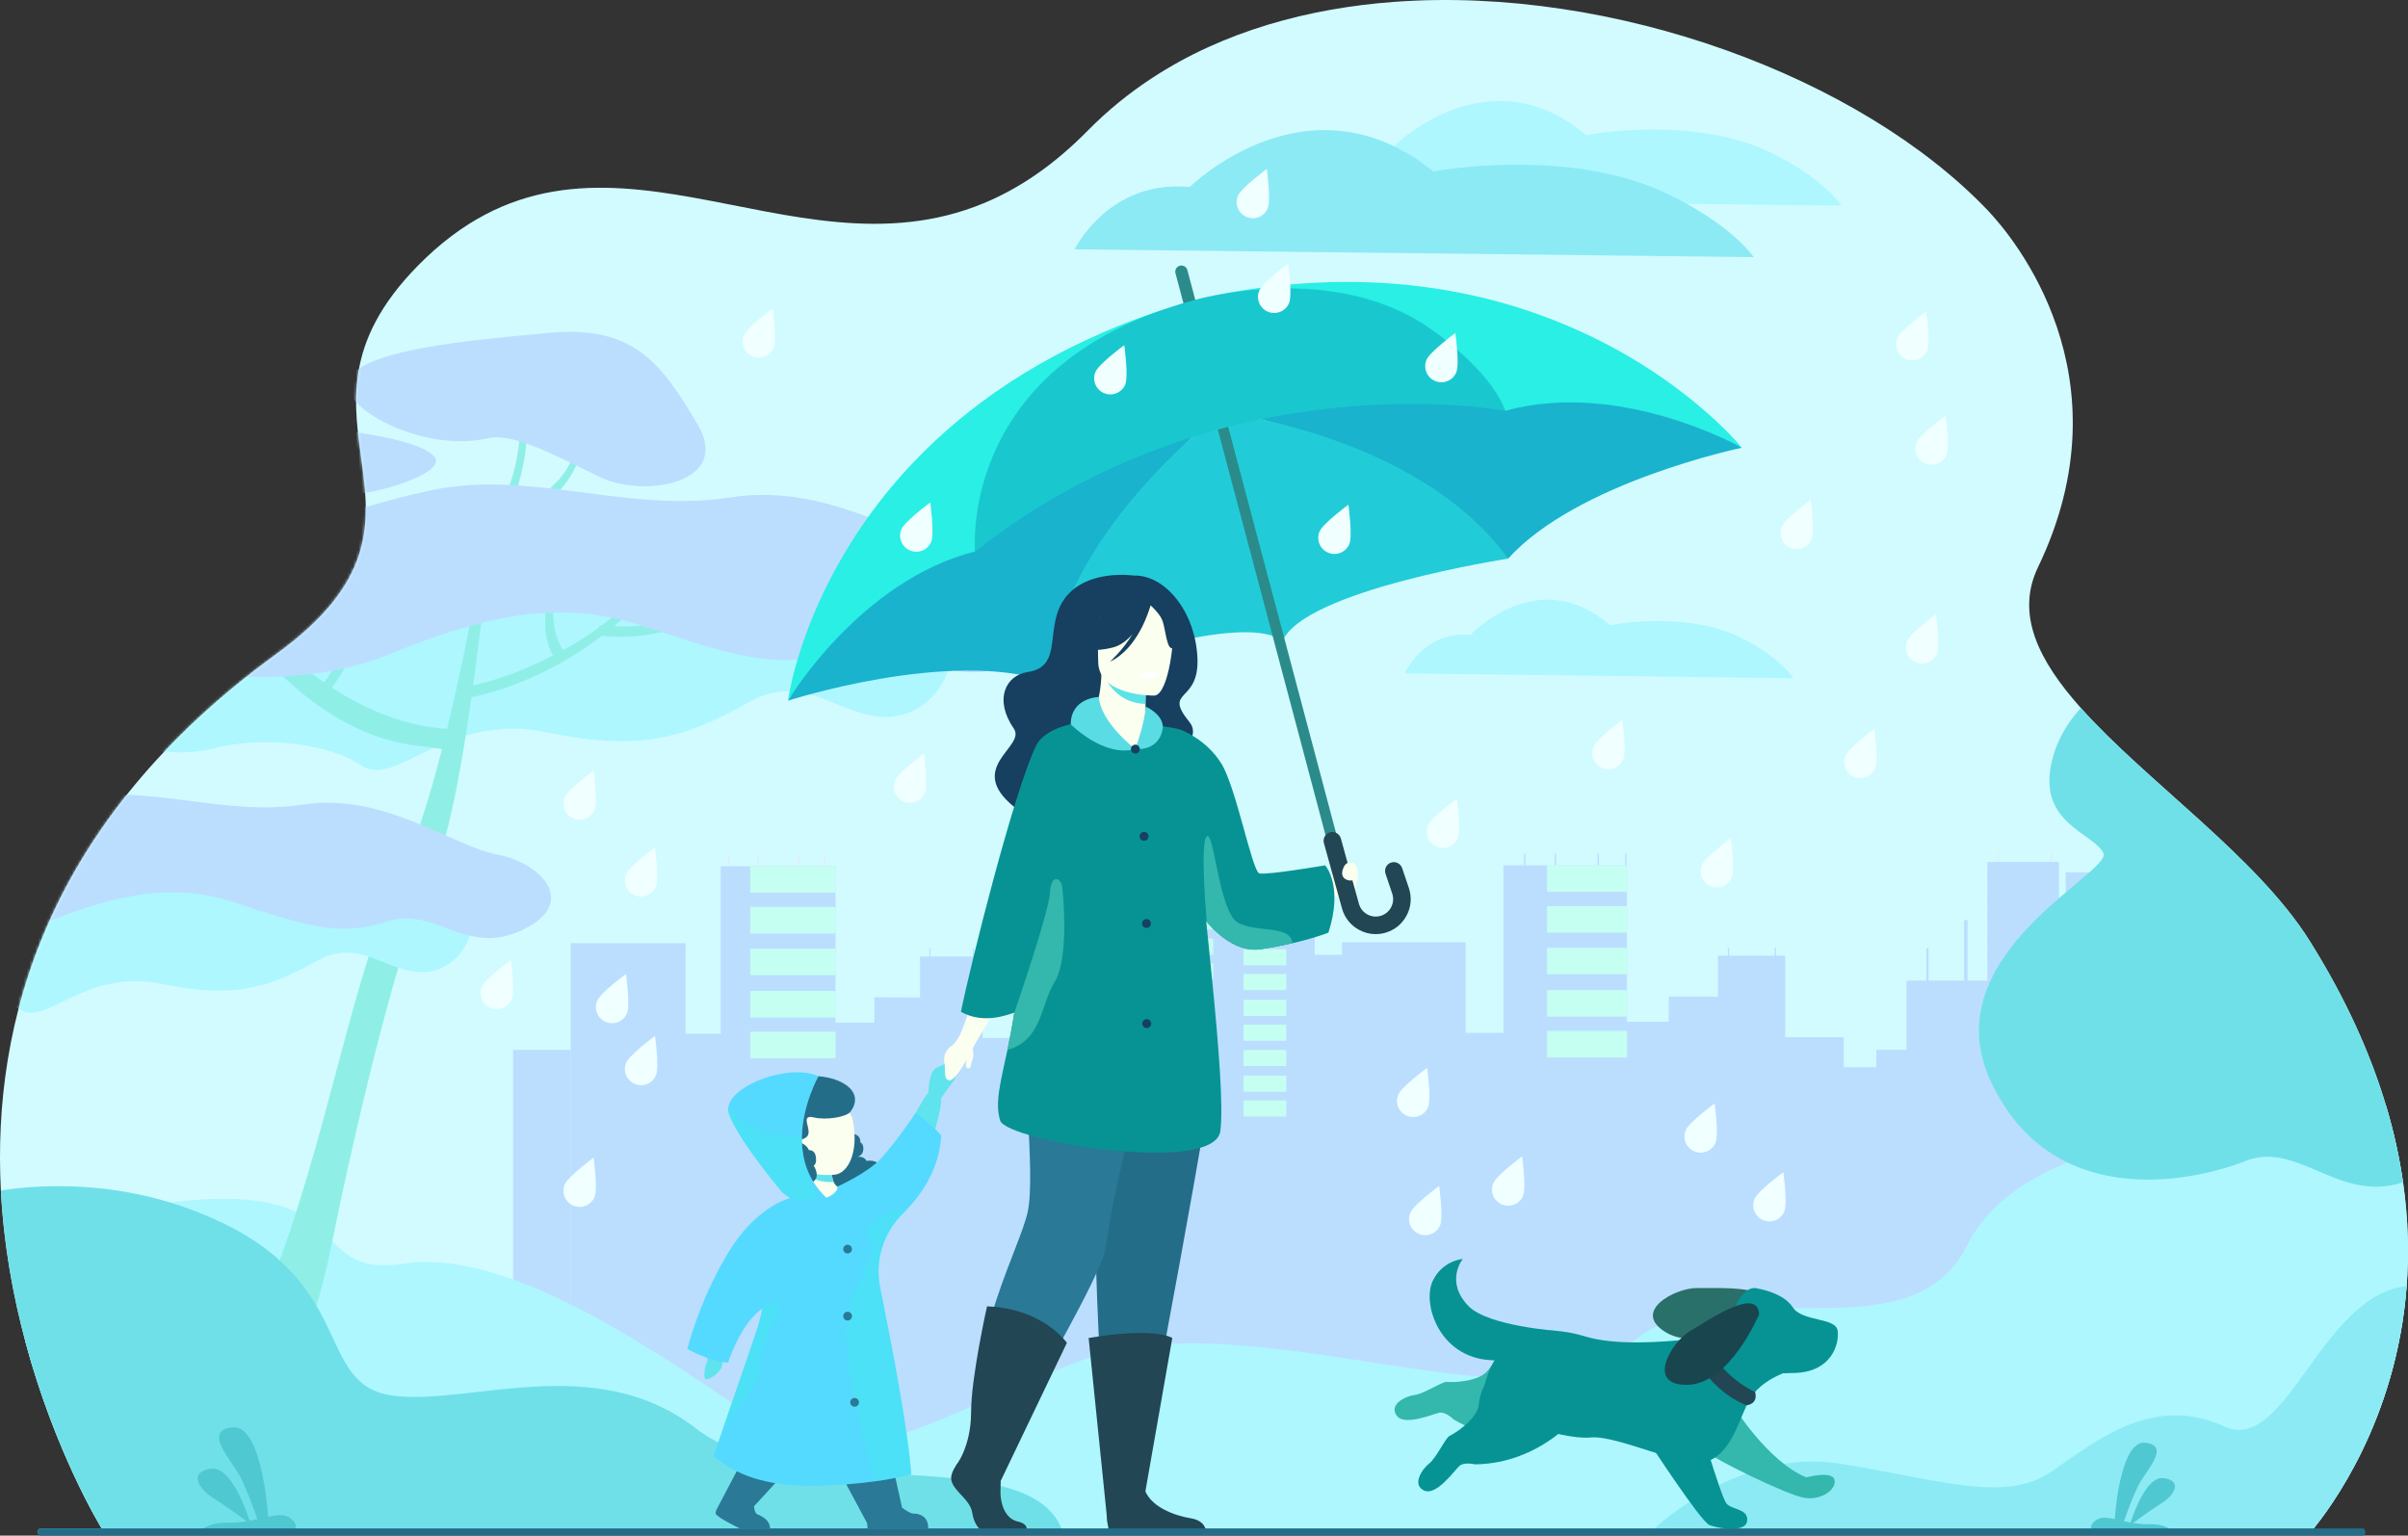 <svg width="856" height="546" viewBox="0 0 856 546" fill="none" xmlns="http://www.w3.org/2000/svg">
<rect x="0" y="0" width="856" height="546" fill="#333333" stroke="none"/>
<path d="M855.524 457.277C851.839 505.742 827.706 536.852 822.497 543.43C821.903 544.183 821.554 544.612 821.51 544.715C804.333 544.715 707.77 544.737 587.882 544.711C515.216 544.696 433.979 544.663 356.658 544.601C187.077 544.469 36.331 544.182 36.14 543.592L36.066 543.43V543.427C36.066 543.427 35.997 543.265 35.997 543.184C35.89 542.938 19.639 516.58 9.015 477.009C4.71 460.979 1.325 442.781 0.312 423.272C-2.779 363.749 16.196 292.03 98.329 232.478C166.997 182.685 94.03 149.814 148.635 94.382C211.393 30.683 279.882 101.151 349.666 72.265C361.992 67.168 374.367 58.961 386.753 46.365C393.724 39.284 401.363 33.09 409.545 27.744C434.892 11.103 465.203 2.913 495.581 0.663C573.551 -5.104 661.3 27.341 706.585 74.771C715.703 84.321 757.159 133.736 724.481 201.658C716.404 218.444 724.734 234.936 739.707 251.729C762.981 277.835 802.308 304.667 821 334.467C834.043 355.259 842.761 374.929 848.234 393.271C851.035 402.66 852.988 411.704 854.232 420.374C856.13 433.568 856.391 445.903 855.524 457.277Z" fill="#D2FBFF"/>
<path d="M462.273 70.853C462.273 70.853 471.891 50.3 494.891 52.584C494.891 52.584 528.283 18.329 563.891 48.017C563.891 48.017 601.742 40.661 629.774 54.386C648.463 63.537 654.636 73.136 654.636 73.136L462.273 70.853Z" fill="#AEF7FF"/>
<path d="M479.544 339.469H467.367V310.802C467.178 310.688 466.991 310.574 466.803 310.46H463.173V310.446H442.053V310.46H442.035V314.758H442.053V317.713H442.035V322.009H442.053V324.975H442.035V329.272H442.053V329.287L439.815 329.272V306.793H416.116V309.641H416.104V313.936H416.116V317.713H416.104V322.009H416.116V324.975H416.104V329.272H416.116V332.017H416.104V336.314H416.116V339.059H416.104V343.356H416.116V345.94H416.104V348.669H416.116V348.966H389.403V373.559H379.423V379.754H368.663V369.085H349.306V340.101H346.278V337.213H345.845V340.101H343.335V340.096H330.78V337.213H330.347V340.096H327.076V354.672L310.817 354.592V363.589H297.031V307.974H256.19V367.553H243.717V335.336H202.875V543.766L481.961 542.644L479.544 339.469Z" fill="#BBDEFF"/>
<path d="M202.911 373.289V392.824V421.886V542.344H182.398V421.886V392.824V373.289H202.911Z" fill="#BBDEFF"/>
<path d="M297.029 307.973H266.695V317.4H297.029V307.973Z" fill="#C5FFF1"/>
<path d="M297.029 322.48H266.695V331.908H297.029V322.48Z" fill="#C5FFF1"/>
<path d="M297.029 337.293H266.695V346.72H297.029V337.293Z" fill="#C5FFF1"/>
<path d="M297.029 352.344H266.695V361.771H297.029V352.344Z" fill="#C5FFF1"/>
<path d="M297.029 366.863H266.695V376.291H297.029V366.863Z" fill="#C5FFF1"/>
<path d="M431.284 306.793H416.117V312.518H431.284V306.793Z" fill="#C5FFF1"/>
<path d="M431.284 315.605H416.117V321.33H431.284V315.605Z" fill="#C5FFF1"/>
<path d="M431.284 324.602H416.117V330.327H431.284V324.602Z" fill="#C5FFF1"/>
<path d="M431.284 333.742H416.117V339.467H431.284V333.742Z" fill="#C5FFF1"/>
<path d="M431.284 342.559H416.117V348.284H431.284V342.559Z" fill="#C5FFF1"/>
<path d="M431.284 352.262H416.117V357.987H431.284V352.262Z" fill="#C5FFF1"/>
<path d="M431.284 361.074H416.117V366.799H431.284V361.074Z" fill="#C5FFF1"/>
<path d="M431.284 370.07H416.117V375.795H431.284V370.07Z" fill="#C5FFF1"/>
<path d="M431.284 379.207H416.117V384.932H431.284V379.207Z" fill="#C5FFF1"/>
<path d="M431.284 388.027H416.117V393.752H431.284V388.027Z" fill="#C5FFF1"/>
<path d="M457.245 310.547H442.078V316.272H457.245V310.547Z" fill="#C5FFF1"/>
<path d="M457.245 319.359H442.078V325.084H457.245V319.359Z" fill="#C5FFF1"/>
<path d="M457.245 328.355H442.078V334.081H457.245V328.355Z" fill="#C5FFF1"/>
<path d="M457.245 337.492H442.078V343.217H457.245V337.492Z" fill="#C5FFF1"/>
<path d="M457.245 346.312H442.078V352.037H457.245V346.312Z" fill="#C5FFF1"/>
<path d="M457.245 355.504H442.078V361.229H457.245V355.504Z" fill="#C5FFF1"/>
<path d="M457.245 364.316H442.078V370.041H457.245V364.316Z" fill="#C5FFF1"/>
<path d="M457.245 373.312H442.078V379.038H457.245V373.312Z" fill="#C5FFF1"/>
<path d="M457.245 382.449H442.078V388.174H457.245V382.449Z" fill="#C5FFF1"/>
<path d="M457.245 391.27H442.078V396.995H457.245V391.27Z" fill="#C5FFF1"/>
<path d="M395.128 337.492H394.375V349.173H395.128V337.492Z" fill="#BBDEFF"/>
<path d="M408.225 327.461H407.055V350.082H408.225V327.461Z" fill="#BBDEFF"/>
<path d="M259.386 303.809H258.898V307.974H259.386V303.809Z" fill="#DFEBFA"/>
<path d="M269.722 303.809H269.234V307.974H269.722V303.809Z" fill="#DFEBFA"/>
<path d="M293.425 303.809H292.938V307.974H293.425V303.809Z" fill="#DFEBFA"/>
<path d="M418.845 303.578H418.469V306.793H418.845V303.578Z" fill="#DFEBFA"/>
<path d="M436.634 303.578H436.258V306.793H436.634V303.578Z" fill="#DFEBFA"/>
<path d="M284.16 303.809H283.672V307.974H284.16V303.809Z" fill="#DFEBFA"/>
<path d="M777.28 339.156L761.583 339.161V310.493C761.38 310.38 761.178 310.265 760.977 310.151H757.072V310.138H734.356V310.151H734.337V314.449H734.356V317.404H734.337V321.7H734.356V324.666H734.337V328.964H734.356V328.979L731.949 328.964V306.484H706.459V309.332H706.446V313.628H706.459V317.405H706.446V321.701H706.459V324.667H706.446V328.964H706.459V331.708H706.446V336.006H706.459V338.75H706.446V343.048H706.459V345.631H706.446V348.36H706.459V348.658H677.727V373.251H666.993V379.445H655.42V368.777H634.6V339.792H631.343V336.904H630.877V339.792H628.177V339.787H614.674V336.904H614.208V339.787H610.69V354.363L593.202 354.283V363.28H578.374V307.665H534.446V367.245H521.03V335.027H477.102V543.458L777.28 542.335L777.28 339.156Z" fill="#BBDEFF"/>
<path d="M482.606 372.98V392.516V421.577V542.036H460.945V421.577V392.516V372.98H482.606Z" fill="#BBDEFF"/>
<path d="M578.381 307.664H549.969V317.091H578.381V307.664Z" fill="#C5FFF1"/>
<path d="M578.381 322.176H549.969V331.603H578.381V322.176Z" fill="#C5FFF1"/>
<path d="M578.381 336.988H549.969V346.415H578.381V336.988Z" fill="#C5FFF1"/>
<path d="M578.381 352.035H549.969V361.462H578.381V352.035Z" fill="#C5FFF1"/>
<path d="M578.381 366.555H549.969V375.982H578.381V366.555Z" fill="#C5FFF1"/>
<path d="M685.591 337.188H684.797V348.868H685.591V337.188Z" fill="#BBDEFF"/>
<path d="M699.423 327.156H698.188V349.777H699.423V327.156Z" fill="#BBDEFF"/>
<path d="M542.249 303.5H541.734V307.665H542.249V303.5Z" fill="#BBDEFF"/>
<path d="M553.163 303.5H552.648V307.665H553.163V303.5Z" fill="#BBDEFF"/>
<path d="M578.195 303.5H577.68V307.665H578.195V303.5Z" fill="#BBDEFF"/>
<path d="M710.632 303.27H710.234V306.484H710.632V303.27Z" fill="#DFEBFA"/>
<path d="M729.421 303.27H729.023V306.484H729.421V303.27Z" fill="#DFEBFA"/>
<path d="M568.406 303.5H567.891V307.665H568.406V303.5Z" fill="#BBDEFF"/>
<path d="M382.016 88.652C382.016 88.652 394.086 63.717 422.949 66.487C422.949 66.487 464.853 24.927 509.539 60.946C509.539 60.946 557.039 52.021 592.217 68.674C615.671 79.776 623.418 91.423 623.418 91.423L382.016 88.652Z" fill="#8CEAF4"/>
<path d="M499.328 239.433C499.328 239.433 506.236 224.01 522.755 225.724C522.755 225.724 546.737 200.017 572.311 222.296C572.311 222.296 599.496 216.776 619.629 227.076C633.052 233.943 637.486 241.147 637.486 241.147L499.328 239.433Z" fill="#AEF7FF"/>
<path d="M855.524 457.28C851.839 505.744 827.706 536.854 822.497 543.433C821.903 544.185 821.554 544.614 821.51 544.717C804.333 544.717 707.77 544.739 587.882 544.713C515.216 544.698 433.979 544.666 356.658 544.603C187.077 544.471 36.331 544.185 36.14 543.594L36.066 543.433V543.429C36.066 543.429 35.997 543.267 35.997 543.187C35.89 542.941 19.639 516.582 9.016 477.012C12.815 453.779 25.168 432.36 56.62 428.026C130.773 417.808 105.935 454.895 143.988 449.252C182.04 443.609 236.495 483.007 269.478 505.021C302.465 527.036 326.799 505.755 384.8 483.558C442.8 461.363 546.32 510.892 577.934 479.338C609.548 447.784 678.473 485.209 699.419 442.571C720.369 399.929 805.486 401.077 805.486 401.077L848.234 393.273C851.035 402.662 852.988 411.707 854.233 420.376C856.13 433.57 856.391 445.906 855.524 457.28Z" fill="#AEF7FF"/>
<mask id="mask0_3221_18543" style="mask-type:luminance" maskUnits="userSpaceOnUse" x="0" y="0" width="856" height="545">
<path d="M821.509 544.715C771.086 544.715 36.564 544.894 36.14 543.592L36.068 543.428C36.068 543.428 35.996 543.267 35.996 543.187C35.715 542.536 -77.177 359.734 98.328 232.477C166.998 182.685 94.031 149.815 148.637 94.384C211.394 30.685 279.881 101.152 349.665 72.267C361.994 67.168 374.367 58.962 386.752 46.368C393.724 39.286 401.365 33.093 409.544 27.745C434.916 11.091 465.191 2.927 495.579 0.663C573.552 -5.105 661.302 27.343 706.585 74.77C715.702 84.32 757.16 133.736 724.48 201.657C703.847 244.54 790.285 285.497 821.001 334.466C899.094 458.969 822.217 543.093 821.509 544.715Z" fill="white"/>
</mask>
<g mask="url(#mask0_3221_18543)">
<path d="M120.545 201.92C124.022 196.494 124.261 189.046 123.216 180.237C122.438 173.68 120.166 169.238 120.091 169.031L118.69 169.537C118.758 169.726 125.397 188.523 117.898 200.225L120.545 201.92Z" fill="#8FEFE7"/>
<path d="M122.802 184.19L123.042 181.058C114.796 180.426 107.137 177.438 102.616 171.109C99.23 166.368 97.763 161.623 97.754 161.578L96.375 161.858C96.418 162.07 97.473 167.113 101.244 172.392C104.741 177.289 111.321 183.31 122.802 184.19Z" fill="#8FEFE7"/>
<path d="M174.181 189.929C180.592 184.722 183.876 175.753 186.144 164.614C187.832 156.322 186.852 150.004 186.844 149.723L184.936 149.775C184.943 150.032 185.468 175.573 171.641 186.804L174.181 189.929Z" fill="#8FEFE7"/>
<path d="M179.959 185.423L178.984 181.516C189.268 178.953 198.307 173.54 202.663 164.575C205.926 157.86 206.763 151.551 206.764 151.492L208.567 151.55C208.558 151.828 208.305 158.425 204.671 165.903C201.301 172.838 194.278 181.854 179.959 185.423Z" fill="#8FEFE7"/>
<path d="M61.543 216.695C61.066 216.609 26.844 228.108 26.844 245.841C26.844 263.575 58.81 270.713 75.555 266.175C92.3 261.636 116.286 263.927 128.536 272.232C140.786 280.536 158.715 252.888 194.6 260.412C230.486 267.936 246.001 260.816 266.851 249.353C287.7 237.89 301.263 258.315 319.694 254.402C338.125 250.49 348.243 222.316 322.335 213.141C296.427 203.967 196.546 193.076 178.121 194.887C159.696 196.698 61.543 216.695 61.543 216.695Z" fill="#AEF7FF"/>
<path d="M57.617 543.15C57.617 543.15 84.199 490.603 99.971 446.65C117.39 398.107 126.035 345.543 140.444 315.544C157.401 280.24 167.008 220.301 175.205 181.551C175.205 181.551 166.094 286 153.949 309.669C142.526 331.931 126.3 400.722 117.671 443.48C109.041 486.238 89.569 519.164 86.318 545.958C86.318 545.958 61.07 556.508 57.617 543.15Z" fill="#8FEFE7"/>
<path d="M164.969 248.429L165.281 244.253C165.45 244.229 175.054 242.795 187.917 237.14C199.767 231.929 217.914 222.686 232.288 204.75L234.298 206.217C219.163 225.102 201.142 235.569 188.689 241.024C175.2 246.934 165.38 248.371 164.969 248.429ZM165.125 246.341L165.279 244.253C165.28 244.253 165.28 244.253 165.281 244.253L165.125 246.341Z" fill="#8FEFE7"/>
<path d="M197.014 233.654C193.169 228.106 193.219 219.552 194.837 209.161C196.043 201.426 198.91 195.824 199.007 195.57L200.631 195.864C200.543 196.096 191.907 219.183 200.2 231.148L197.014 233.654Z" fill="#8FEFE7"/>
<path d="M214.225 226.115C213.501 226.044 212.771 225.961 212.031 225.866L213.256 222.207C229.392 224.293 241.718 220.04 249.217 216.105C257.347 211.84 261.738 207.009 261.781 206.961L263.04 208.011C262.844 208.231 259.001 214.343 250.161 219.024C242.434 223.116 230.369 227.694 214.225 226.115Z" fill="#8FEFE7"/>
<path d="M149.864 265.339C106.657 261.116 79.557 216.032 68.253 199.787C66.239 196.893 64.337 194.159 63.766 193.758C63.767 193.759 63.922 193.865 64.211 193.893L65.334 190.223C66.575 190.344 67.379 191.446 71.437 197.278C82.916 213.776 116.719 257.706 160.903 259.232L158.109 266.389C156.587 266.337 151.354 265.485 149.864 265.339Z" fill="#8FEFE7"/>
<path d="M70.345 239.603C59.466 238.539 51.699 235.004 45.927 232.328C34.709 227.128 31.711 219.492 31.516 219.23L32.92 218.07C32.965 218.13 37.541 224.098 48.214 229.003C58.069 233.532 75.295 238.057 101.393 233.893L103.857 239.301C92.003 241.192 78.815 240.431 70.345 239.603Z" fill="#8FEFE7"/>
<path d="M117.47 245.109L114.727 243.278C132.386 220.475 127.543 194.889 127.471 194.642L129.059 193.895C129.137 194.165 130.967 200.641 130.482 210.186C130.032 219.034 127.41 232.274 117.47 245.109Z" fill="#8FEFE7"/>
<path d="M126.605 217.553C117.444 216.657 113.163 205.763 110.408 200.291C109.734 198.954 108.995 196.259 108.372 196.839C108.374 196.84 107.832 195.87 108.178 195.903L109.177 196.23C109.973 197.31 110.887 197.097 112.428 200.157C115.032 205.329 120.483 213.803 128.563 213.929L127.718 217.615C127.341 217.609 126.969 217.588 126.605 217.553Z" fill="#8FEFE7"/>
<path d="M169.463 219.874C155.936 216.424 150.057 208.738 147.507 202.897C144.72 196.512 145.184 190.946 145.206 190.712L148.888 190.246C148.884 190.296 148.491 195.326 151.021 201.012C154.404 208.619 161.148 213.758 171.063 216.287L169.463 219.874Z" fill="#8FEFE7"/>
<path d="M195.151 213.643L195.008 210.074C204.728 207.638 213.863 202.602 219.457 194.355C223.647 188.178 225.581 182.394 225.594 182.34L227.203 182.378C227.142 182.632 225.679 188.675 221.013 195.554C216.685 201.933 208.685 210.25 195.151 213.643Z" fill="#8FEFE7"/>
<path d="M-20.227 231.44C-20.227 231.44 -7.967 240.976 9.43 238.22C26.828 235.464 39.324 229.567 55.643 235.336C71.962 241.105 108.967 244.562 137.513 232.986C166.058 221.411 195.19 211.93 226.645 222.001C258.101 232.072 274.995 239.046 298.297 231.44C321.599 223.834 334.698 247.807 361.354 235.336C388.01 222.864 370.444 203.964 349.808 200.088C329.172 196.211 297.132 171.01 259.849 176.826C222.565 182.642 188.521 166.717 152.876 174.403C117.232 182.089 98.481 193.791 62.363 190.882C26.245 187.972 -47.474 209.969 -20.227 231.44Z" fill="#BBDEFF"/>
<path d="M119.916 175.925C119.916 175.925 97.896 178.181 85.42 182.694C72.943 187.206 44.333 184.499 55.207 170.509C66.081 156.52 74.191 147.495 98.52 150.202C122.849 152.91 147.197 155.617 154.049 161.935C160.902 168.253 129.46 177.278 119.916 175.925Z" fill="#BBDEFF"/>
<path d="M173.461 155.82C182.665 153.696 198.258 162.445 213.574 169.751C228.889 177.057 260.621 171.952 247.841 150.622C235.062 129.293 225.452 115.48 194.936 118.354C164.42 121.228 133.88 124.102 124.971 133.177C116.061 142.251 148.437 161.594 173.461 155.82Z" fill="#BBDEFF"/>
</g>
<mask id="mask1_3221_18543" style="mask-type:luminance" maskUnits="userSpaceOnUse" x="0" y="0" width="856" height="545">
<path d="M821.509 544.715C771.086 544.715 36.564 544.894 36.14 543.592L36.068 543.428C36.068 543.428 35.996 543.267 35.996 543.187C35.715 542.536 -77.177 359.734 98.328 232.477C166.998 182.685 94.031 149.815 148.637 94.384C211.394 30.685 279.881 101.152 349.665 72.267C361.994 67.168 374.367 58.962 386.752 46.368C393.724 39.286 401.365 33.093 409.544 27.745C434.916 11.091 465.191 2.927 495.579 0.663C573.552 -5.105 661.302 27.343 706.585 74.77C715.702 84.32 757.16 133.736 724.48 201.657C703.847 244.54 790.285 285.497 821.001 334.466C899.094 458.969 822.217 543.093 821.509 544.715Z" fill="white"/>
</mask>
<g mask="url(#mask1_3221_18543)">
<path d="M-44.325 316.488C-44.691 316.423 -70.93 325.2 -70.93 338.738C-70.93 352.276 -46.42 357.726 -33.582 354.261C-20.743 350.796 -2.352 352.545 7.04 358.885C16.433 365.225 30.178 344.118 57.692 349.862C85.207 355.606 97.103 350.17 113.088 341.419C129.073 332.668 139.473 348.261 153.604 345.274C167.736 342.287 175.493 320.779 155.629 313.775C135.765 306.771 59.184 298.457 45.057 299.84C30.931 301.222 -44.325 316.488 -44.325 316.488Z" fill="#AEF7FF"/>
<path d="M-107.02 327.747C-107.02 327.747 -97.621 335.027 -84.282 332.923C-70.943 330.82 -61.362 326.317 -48.849 330.722C-36.337 335.126 -7.965 337.765 13.921 328.928C35.807 320.091 58.143 312.853 82.261 320.542C106.378 328.23 119.331 333.554 137.198 327.747C155.064 321.94 165.107 340.242 185.545 330.722C205.983 321.201 192.514 306.772 176.692 303.813C160.871 300.853 136.304 281.615 107.719 286.055C79.133 290.494 53.03 278.338 25.701 284.205C-1.628 290.073 -16.005 299.006 -43.697 296.785C-71.39 294.564 -127.912 311.356 -107.02 327.747Z" fill="#BBDEFF"/>
</g>
<path d="M356.901 545.379H13.535C13.484 545.258 13.455 545.126 13.455 544.986V544.443C13.455 543.887 13.911 543.431 14.468 543.431H36.067V543.427C36.067 543.427 35.998 543.266 35.998 543.185C35.847 542.84 3.826 490.938 0.312 423.273C15.675 420.899 47.15 419.094 80.114 435.307C126.368 458.055 112.418 492.545 139.583 496.214C166.748 499.883 211.533 480.07 247.508 507.955C282.782 535.296 365.392 512.178 377.458 543.765C377.609 544.147 356.527 544.201 356.659 544.601C356.74 544.855 356.825 545.115 356.901 545.379Z" fill="#70E0E8"/>
<path d="M855.525 457.277C851.84 505.742 827.707 536.852 822.498 543.43C821.904 544.183 821.555 544.612 821.511 544.715C804.335 544.715 707.771 544.737 587.883 544.711L588.169 543.456C588.169 543.456 618.271 514.558 654.246 520.429C690.221 526.3 712.764 534.372 729.026 523.364C745.285 512.357 765.107 495.479 790.804 507.22C812.726 517.237 825.031 460.491 855.525 457.277Z" fill="#8CEAF4"/>
<path d="M854.235 420.375C831.399 427.893 816.8 405.486 798.346 412.751C777.422 420.988 728.966 429.83 707.759 384.628C686.552 339.425 751.19 310.241 747.687 303.27C744.185 296.302 725.115 292.799 729.028 272.362C730.746 263.395 735.221 256.566 739.71 251.73C762.984 277.836 802.31 304.668 821.003 334.468C840.719 365.905 850.557 394.765 854.235 420.375Z" fill="#70E0E8"/>
<path d="M615.996 499.652C615.996 499.652 628.369 519.703 642.111 525.282C642.111 525.282 651.288 522.814 652.119 526.118C652.949 529.422 647.715 533.554 641.408 532.548C635.101 531.542 607.857 518.092 606.956 516.241C606.055 514.391 615.996 499.652 615.996 499.652Z" fill="#34B7AC"/>
<path d="M557.961 508.516C557.961 508.516 536.917 516.638 516.737 504.681C516.737 504.681 513.975 501.935 511.802 502.269C509.629 502.605 499.108 507.328 496.404 503.213C493.7 499.098 499.957 496.306 503.008 495.964C506.058 495.621 512.784 491.147 514.263 491.342C515.743 491.536 525.911 491.567 529.139 486.97C532.366 482.374 542.705 475.389 553.198 483.917C563.69 492.444 557.961 508.516 557.961 508.516Z" fill="#34B7AC"/>
<path d="M627.31 465.514C627.31 465.514 605.603 481.457 592.503 473.896C579.402 466.336 595.696 457.806 603.311 457.967C610.925 458.129 631.906 456.671 627.31 465.514Z" fill="#2A706A"/>
<path d="M634.71 487.95C634.71 487.95 626.066 490.729 622.053 497.414C618.716 502.977 616.33 515.025 608.18 519.088C600.03 523.15 575.515 510.102 565.375 511.099C555.236 512.097 525.186 502.761 527.722 492.526C530.653 480.693 539.445 467.935 563.784 475.247C583.767 481.25 626.338 472.156 626.338 472.156L634.71 487.95Z" fill="#079393"/>
<path d="M624.994 458.179C624.994 458.179 633.92 459.579 637.299 464.816C640.678 470.052 652.673 468.301 653.269 473.214C653.866 478.128 650.901 487.523 638.558 488.135C626.216 488.746 617.491 487.515 614.684 481.211C611.876 474.908 617.657 455.735 624.994 458.179Z" fill="#079393"/>
<path d="M621.083 540.727C620.844 543.127 617.839 543.717 614.635 543.564C611.973 543.437 609.179 542.798 607.733 542.266C604.553 541.087 585.656 511.969 585.656 511.969L601.741 498.234C601.741 498.234 611.712 532.197 613.685 534.543C614.221 535.183 615.046 535.606 615.956 535.971C615.961 535.976 615.965 535.976 615.965 535.976C618.393 536.953 621.398 537.53 621.083 540.727Z" fill="#079393"/>
<path d="M561.569 502.54C561.569 502.54 547.802 520.401 524.343 520.651C524.343 520.651 520.556 519.737 518.872 521.151C517.189 522.564 510.65 532.061 506.202 529.946C501.753 527.832 505.651 522.199 508.08 520.324C510.51 518.448 513.935 511.135 515.3 510.534C516.666 509.932 525.373 504.683 525.744 499.079C526.116 493.475 531.325 482.142 544.722 483.986C558.118 485.83 561.569 502.54 561.569 502.54Z" fill="#079393"/>
<path d="M553.8 473.237C553.8 473.237 528.896 471.515 521.988 464.347C513.507 455.547 519.997 447.621 519.997 447.621C519.997 447.621 512.714 448.148 509.278 455.504C505.224 464.184 512.612 485.89 534.819 483.471L553.8 473.237Z" fill="#079393"/>
<path d="M623.908 494.909C623.908 494.909 611.729 489.997 604.906 474.982C604.906 474.982 599.467 474.871 598.602 476.362C598.602 476.362 606.202 494.015 620.897 499.644C620.897 499.644 625.096 499.301 623.908 494.909Z" fill="#224653"/>
<path d="M625.352 467.242C625.352 467.242 614.999 492.097 599.873 492.383C584.748 492.669 594.297 476.955 600.901 473.164C607.506 469.373 624.721 457.297 625.352 467.242Z" fill="#19454F"/>
<path d="M71.895 543.799H104.654C106.41 542.311 103.439 538.931 100.336 538.704C98.988 538.602 97.283 538.884 95.336 539.295C94.885 533.311 92.311 506.408 82.608 507.489C71.699 508.699 82.608 519.336 85.692 525.634C87.977 530.299 90.387 536.988 91.488 540.145C90.602 540.337 89.685 540.525 88.749 540.697C87.302 536.26 81.922 521.334 75.081 522.203C67.048 523.222 70.277 529.206 75.97 532.759C80.147 535.371 85.277 539.084 87.714 540.878C85.649 541.215 83.494 541.442 81.307 541.391C75.696 541.258 72.957 542.91 71.895 543.799Z" fill="#50C8D1"/>
<path d="M771.771 543.982H743.791C742.291 542.71 744.828 539.824 747.479 539.63C748.631 539.543 750.086 539.784 751.75 540.135C752.135 535.024 754.334 512.045 762.621 512.968C771.938 514.002 762.621 523.088 759.987 528.467C758.036 532.451 755.977 538.165 755.037 540.861C755.793 541.025 756.576 541.186 757.376 541.333C758.611 537.543 763.207 524.794 769.05 525.536C775.911 526.406 773.153 531.518 768.29 534.552C764.723 536.783 760.342 539.955 758.26 541.487C760.024 541.774 761.864 541.968 763.732 541.925C768.524 541.811 770.864 543.223 771.771 543.982Z" fill="#50C8D1"/>
<path d="M471.781 312.381C471.781 312.381 478.228 306.33 480.798 306.795C483.368 307.26 483.184 314.087 480.798 317.094C478.412 320.102 472.722 318.47 472.722 318.47L471.781 312.381Z" fill="#FBFFEF"/>
<path d="M425.143 116.054C426.305 115.746 427.003 114.543 426.695 113.382L422.087 96.026C421.779 94.865 420.576 94.167 419.414 94.475C418.252 94.783 417.554 95.986 417.862 97.147L422.47 114.503C422.779 115.664 423.981 116.362 425.143 116.054Z" fill="#2B8B8B"/>
<path d="M434.578 146.717C434.578 146.717 533.777 105.22 619.19 159.192C619.19 159.192 560.671 171.386 536.094 198.631C536.094 198.631 485.577 152.224 434.578 146.717Z" fill="#19B3CE"/>
<path d="M536.094 198.633C536.094 198.633 463.123 209.837 455.858 228.128L434.578 146.719C434.578 146.719 504.209 154.6 536.094 198.633Z" fill="#21CCD8"/>
<path d="M434.264 146.801C434.264 146.801 327.532 159.925 280.133 249.125C280.133 249.125 337.001 230.713 371.86 242.193C371.86 242.193 392.707 176.857 434.264 146.801Z" fill="#19B3CE"/>
<path d="M371.859 242.193C371.859 242.193 440.787 215.76 456.169 228.044L434.264 146.801C434.264 146.801 377.704 188.152 371.859 242.193Z" fill="#21CCD8"/>
<path d="M480.155 325.714L481.373 325.391C482.049 325.212 482.455 324.512 482.276 323.837L435.531 147.781C435.352 147.105 434.652 146.699 433.976 146.878L432.758 147.201C432.082 147.381 431.675 148.081 431.855 148.756L478.599 324.812C478.779 325.487 479.479 325.893 480.155 325.714Z" fill="#2B8B8B"/>
<path d="M619.189 159.19C618.855 159 575.93 134.767 535.105 146.073L535.098 146.063C534.939 145.814 531.558 140.547 524.715 133.81C515.535 124.769 500.126 113.082 477.926 107.333C464.711 103.911 449.094 102.593 430.953 105.194C460.204 99.275 486.102 99.113 508.606 102.337C508.609 102.336 508.616 102.333 508.622 102.336C527.463 105.033 543.931 110.102 557.993 116.141C557.993 116.141 557.996 116.139 557.997 116.143C598.348 133.47 618.928 158.818 619.189 159.19Z" fill="#29EFE5"/>
<path d="M413.361 110.125C398.954 115.818 387.657 122.992 378.804 130.765C363.647 144.047 355.63 159.063 351.393 171.344C346.592 185.266 346.645 195.668 346.647 196.047L346.647 196.059C305.587 206.473 280.329 248.792 280.133 249.12C280.137 249.098 280.141 249.076 280.142 249.056C280.185 248.709 280.412 247.095 280.969 244.446C280.969 244.434 280.973 244.424 280.974 244.416C282.612 236.661 287.058 220.12 297.884 200.732C304.978 188.028 314.806 174.099 328.384 160.622C347.936 141.199 375.261 122.704 413.361 110.125Z" fill="#29EFE5"/>
<path d="M535.105 146.073C535.105 146.073 434.716 126.716 346.649 196.06C346.649 196.06 345.087 180.14 353.341 161.214C361.94 141.488 381.201 118.491 423.995 106.84C423.995 106.84 474.659 91.8 509.884 117.893C509.884 117.893 511.353 118.917 513.597 120.691C519.68 125.494 531.456 135.79 535.105 146.073Z" fill="#19C8CE"/>
<path d="M489.021 332.128C486.919 332.128 484.841 331.589 482.955 330.531C480.043 328.898 477.95 326.226 477.059 323.009L470.629 299.771C470.17 298.111 471.144 296.393 472.805 295.934C474.467 295.476 476.185 296.448 476.644 298.108L483.074 321.346C483.518 322.949 484.561 324.279 486.01 325.092C487.46 325.906 489.14 326.103 490.738 325.648C492.383 325.179 493.726 324.088 494.521 322.576C495.316 321.063 495.454 319.339 494.907 317.719L492.522 310.653C491.971 309.021 492.849 307.252 494.481 306.701C496.114 306.151 497.884 307.027 498.435 308.659L500.82 315.725C501.918 318.977 501.642 322.44 500.045 325.478C498.448 328.515 495.75 330.706 492.449 331.646C491.318 331.969 490.166 332.128 489.021 332.128Z" fill="#224653"/>
<path d="M301.961 423.523C301.961 423.523 317.657 411.834 319.332 407.964C321.007 404.093 328.212 389.928 330.074 388.485C330.074 388.485 333.976 387.999 334.534 390.616C335.093 393.234 330.819 408.773 327.84 413.464C324.862 418.156 310.59 434.06 305.904 436.369L301.961 423.523Z" fill="#5FE4ED"/>
<path d="M256.224 478.509C256.224 478.509 257.701 484.278 256.224 486.692C254.748 489.107 251.393 490.851 250.722 490.314C250.051 489.778 250.453 486.119 251.259 484.46C252.064 482.802 250.185 480.79 251.796 478.509C253.406 476.229 256.224 478.509 256.224 478.509Z" fill="#5FE4ED"/>
<path d="M302.612 403.023C302.612 403.023 306.047 403.08 305.822 406.175C305.822 406.175 307.061 406.569 306.892 408.765C306.723 410.96 304.759 411.298 304.759 411.298C304.759 411.298 307.229 410.96 308.018 412.762C308.018 412.762 311.96 412.03 312.749 414.731C313.537 417.433 307.68 422.969 307.68 422.969L298.012 424.845L293.282 421.468L292.906 411.335L302.612 403.023Z" fill="#246D88"/>
<path d="M299.753 434.849L280.938 423.843C281.042 423.803 281.422 423.252 282.829 419.308C283.428 417.626 283.746 416.166 283.902 415.01C283.918 414.894 283.934 414.783 283.944 414.671C284.137 412.989 283.996 412.02 283.996 412.02L288.118 413.464L295.741 416.141C295.652 418.015 295.923 419.333 296.335 420.237C297.33 422.434 299.185 422.449 299.237 422.449L299.753 434.849Z" fill="#FBFFEF"/>
<path d="M296.331 420.234C288.963 420.84 284.816 416.183 283.899 415.006C283.763 414.835 283.695 414.739 283.695 414.739C283.695 414.739 283.784 414.713 283.94 414.668C284.54 414.496 286.165 414.022 288.114 413.461L295.737 416.138C295.649 418.012 295.92 419.33 296.331 420.234Z" fill="#5FE4ED"/>
<path d="M296.703 417.669C296.703 417.669 280.334 419.412 279.999 408.684C279.664 397.955 277.244 393.046 288.569 392.09C299.895 391.134 302.57 395.088 303.237 398.718C305.322 410.058 301.314 417.188 296.703 417.669Z" fill="#FBFFEF"/>
<path d="M289.449 397.333C283.657 395.912 289.455 402.255 286.598 404.356C283.612 406.552 279.957 404.427 280.4 406.343C280.844 408.259 281.485 408.945 281.82 410.142C282.154 411.338 281.817 413.707 280.47 413.23C279.124 412.752 266.597 398.888 275.442 388.089C284.286 377.29 310.659 383.943 302.354 395.239C300.894 397.225 293.573 398.345 289.449 397.333Z" fill="#246D88"/>
<path d="M283.695 405.945C283.695 405.945 286.655 406.654 287.547 408.924C287.547 408.924 289.999 408.64 290.07 411.973C290.07 411.973 290.37 413.535 289.277 414.526C289.277 414.526 291.844 418.178 289.006 420.252C286.168 422.327 283.695 405.945 283.695 405.945Z" fill="#246D88"/>
<path d="M329.951 543.401C330.074 539.143 326.85 538.157 324.739 538.157C323.707 538.157 322.074 537.124 320.674 536.067L316.257 516.262C309.349 515.961 297.484 521.515 297.484 521.515L308.263 541.596L308.263 541.596C308.309 542.668 308.396 543.401 308.396 543.401H329.951Z" fill="#2A7996"/>
<path d="M267.521 512.395L255.068 536.065C254.504 537.053 254.207 537.905 254.494 538.342C255.487 539.85 262.933 543.4 262.933 543.4H273.73C273.73 540.521 270.822 539.034 269.262 538.433C268.468 538.127 268.148 536.8 268.025 535.571H268.026L282.164 520.162C282.164 520.162 268.023 512.51 267.521 512.395Z" fill="#2A7996"/>
<path d="M312.885 457.865C316.867 477.432 322.837 508.517 323.918 524.229C323.918 524.229 319.071 525.553 310.988 526.683C304.928 527.534 297.043 528.273 288.019 528.268C271.642 528.259 261.319 524.193 253.633 517.722C253.633 517.722 255.066 513.574 257.071 507.76C261.675 494.417 269.294 472.293 269.515 471.46C269.686 470.802 270.263 468.497 271.078 465.214C263.131 470.56 258.851 484.452 258.851 484.452C252.66 484.299 244.32 479.633 244.32 479.633C244.32 479.633 248.6 462.296 258.851 445.409C268.388 429.697 279.292 426.392 280.761 426.009C280.774 425.964 280.783 425.924 280.792 425.879C279.864 425.343 278.914 424.672 277.963 423.821C277.963 423.821 261.419 404.088 259.027 395.626C258.837 394.965 258.806 394.298 258.909 393.632C258.909 393.627 258.909 393.627 258.909 393.627C260.121 385.769 280.211 378.059 290.988 382.613C290.988 382.613 285.257 392.677 285.064 404.34C284.947 411.573 286.956 419.417 293.773 425.866H293.777C298.242 424.001 297.67 421.894 297.67 421.894C297.67 421.894 308.222 417.188 313.029 412.018C318.53 406.101 325.545 395.627 325.545 395.627C325.545 395.627 334.664 402.796 334.588 403.994C333.818 416.103 327.212 425.357 320.941 431.513C313.962 438.366 310.929 448.282 312.885 457.865Z" fill="#55DAFF"/>
<path d="M402.967 204.644C402.967 204.644 386.645 202.187 378.739 212.464C370.833 222.742 378.47 236.979 365.307 238.948C357.556 240.107 353.201 248.606 360.41 259.092C364.844 265.541 342.989 272.787 360.587 286.957C380.883 303.298 388.757 267.604 400.452 271.683C412.148 275.761 428.743 264.004 422.859 256.762C413.171 244.836 426.43 250.313 425.665 233.851C424.9 217.389 414.12 204.259 402.967 204.644Z" fill="#163F60"/>
<path d="M343.136 517.233C343.136 517.233 337.09 522.748 338.27 526.666C339.45 530.584 344.905 533.196 345.643 537.985C346.38 542.774 349.329 545.387 351.983 545.387C354.638 545.387 364.637 545.387 364.637 545.387C364.637 545.387 366.591 542.016 361.873 541.001C357.154 539.985 355.375 534.357 355.67 529.133C355.964 523.909 355.228 516.943 355.228 516.943L345.2 514.621L343.136 517.233Z" fill="#224653"/>
<path d="M394.308 520.02C394.308 520.02 392.133 543.381 394.787 544.687L428.755 544.618C428.755 544.618 428.755 540.7 423.299 539.829C417.843 538.958 408.258 535.765 406.636 528.654C405.015 521.544 394.308 520.02 394.308 520.02Z" fill="#224653"/>
<path d="M422.046 327.852C422.046 327.852 431.839 358.319 432.468 368.692C433.097 379.065 405.922 520.749 405.144 525.528C404.41 530.034 393.68 525.528 393.68 525.528C393.68 525.528 386.058 427.831 390.775 392.931C395.492 358.032 395.547 327.852 395.547 327.852L422.046 327.852Z" fill="#246D88"/>
<path d="M380.554 326.945C380.554 326.945 365.616 346.979 364.223 360.522C362.831 374.064 368.277 417.798 365.31 431C362.343 444.202 345.203 473.444 345.203 514.623C345.203 514.623 353.914 519.594 355.23 516.945C362.6 502.113 391.917 453.302 393.121 443.372C393.972 436.345 401.385 389.838 417.554 362.549C421.435 355.997 415.171 329.943 415.171 329.943L380.554 326.945Z" fill="#2A7996"/>
<path d="M280.898 423.82L280.935 423.84C280.904 423.855 280.898 423.82 280.898 423.82Z" fill="#FBFFEF"/>
<path d="M266.173 381.248C265.944 380.753 265.781 380.43 265.781 380.43C265.952 380.659 266.08 380.937 266.173 381.248Z" fill="#2BD3B7"/>
<path d="M340.104 381.325C339.844 382.679 339.275 384.134 338.602 384.887C337.722 385.89 336.325 387.897 335.445 389.201C334.876 390.004 334.514 390.606 334.514 390.606L330.063 388.499C330.063 388.499 329.959 381.175 332.91 379.619C333.013 379.569 333.065 379.519 333.169 379.519C334.41 378.867 335.601 378.415 336.636 378.114C338.034 377.763 339.121 377.713 339.742 378.064C340.311 378.365 340.414 379.82 340.104 381.325Z" fill="#5FE4ED"/>
<path d="M423.699 347.178C413.546 314.742 424.673 307.691 423.615 291.459C422.557 275.228 409.984 257.775 409.984 257.775C409.984 257.775 409.507 257.727 408.679 257.651C408.302 257.616 407.974 257.375 407.833 257.023C407.336 255.786 407.192 252.913 407.2 249.915C407.21 245.447 407.553 240.704 407.553 240.704L392.474 237.72L391.577 237.543C391.614 248.033 388.851 254.921 386.849 256.524C384.964 256.739 381.555 259.452 376.604 261.52C374.738 262.299 371.901 263.61 371.404 264.7C367.263 273.8 359.92 294.684 357.014 311.068C355.395 320.199 354.16 327.287 353.515 328.788C351.717 332.979 346.224 356.035 341.531 367.412L345.787 372.638C345.787 372.638 367.296 336.422 369.093 327.89C369.68 325.113 371.117 319.554 372.795 313.328C373.049 312.386 373.308 311.428 373.57 310.462C376.532 318.492 378.045 322.208 377.963 325.677C377.846 330.615 374.496 335.052 367.496 350.744C363.628 359.416 434.064 380.306 423.699 347.178Z" fill="#FBFFEF"/>
<path d="M407.548 243.094C407.548 243.094 407.204 245.827 407.195 250.295C398.756 250.058 394.296 244.374 392.469 240.109L407.548 243.094Z" fill="#5BE3E8"/>
<path d="M390.909 238.467C390.909 238.467 386.488 231.484 385.426 225.513C384.669 221.249 386.841 205.447 402.729 207.723C402.729 207.723 407.343 208.177 411.681 211.105C415.13 213.434 420.109 218.461 414.542 232.251L413.097 236.909L390.909 238.467Z" fill="#163F60"/>
<path d="M410.366 247.323C410.366 247.323 390.402 247.652 390.388 235.222C390.375 222.793 387.788 214.464 400.535 213.728C413.281 212.993 415.763 217.733 416.777 221.88C417.791 226.028 415.559 246.917 410.366 247.323Z" fill="#FBFFEF"/>
<g opacity="0.5">
<path d="M312.882 457.866C316.865 477.432 322.835 508.518 323.916 524.229C323.916 524.229 319.068 525.554 310.985 526.684C310.985 526.684 298.271 483.687 301.303 467.949C304.336 452.21 313.495 446.139 308.746 440.344C303.997 434.548 327.209 425.357 320.938 431.513C313.959 438.367 310.927 448.283 312.882 457.866Z" fill="#43E7ED"/>
</g>
<path d="M416.188 214.972C413.108 211.239 410.778 212.051 409.47 213.172C398.766 207.237 391.52 216.047 391.52 216.047C390.185 224.965 383.75 230.074 383.75 230.074C383.75 230.074 387.389 232.321 395.778 230.165C398.337 229.507 400.624 227.691 402.568 225.486C399.173 231.17 394.557 235.264 394.557 235.264C404.577 230.634 408.601 216.704 409.002 215.231C410.22 216.325 412.623 218.702 413.355 221.031C414.35 224.196 414.798 230.712 416.698 230.49C416.698 230.49 420.817 220.579 416.188 214.972Z" fill="#163F60"/>
<path d="M342.019 366.34C342.019 366.34 340.196 370.631 338.299 371.829C336.402 373.027 335.217 375.526 335.716 377.821C336.215 380.117 335.203 384.105 337.6 384.105C339.997 384.105 345.589 373.526 346.287 371.53C346.986 369.533 347.586 369.134 347.586 369.134L342.019 366.34Z" fill="#FBFFEF"/>
<path d="M433.807 402.177C431.682 417.922 357.856 405.703 355.558 398.439C353.568 392.157 355.705 384.717 358.12 373.317H358.124C358.953 369.405 359.816 365.028 360.558 360.072C358.337 360.681 349.791 364.361 341.594 359.748C344.975 342.897 360.407 281.429 368.278 265.186C372.07 257.36 386.841 256.523 386.841 256.523C386.841 256.523 390.982 261.169 393.056 262.497C401.224 267.725 406.226 266.991 408.271 263.964C409.938 261.497 409.278 258.644 408.727 257.642C408.702 257.595 409.979 257.763 409.979 257.763C412.949 258.163 415.045 258.468 416.557 258.728C419.52 259.249 420.257 259.609 420.995 260.185C423.598 262.845 426.982 269.446 427.254 281.223C427.357 285.593 427.03 290.682 426.079 296.545C426.462 313.078 436.142 384.859 433.807 402.177Z" fill="#079393"/>
<path d="M404.633 239.986C404.633 239.986 405.013 241.516 408.829 241.234C408.829 241.234 412.033 240.998 411.915 239.312C411.915 239.312 408.792 238.149 404.633 239.986Z" fill="white"/>
<path d="M345.408 370.613C345.408 370.613 346.504 375.363 345.707 376.856C344.91 378.348 345.446 380.289 343.843 379.741C342.241 379.195 345.408 370.613 345.408 370.613Z" fill="#FBFFEF"/>
<path d="M407.166 530.256L416.728 475.731C416.728 475.731 411.172 471.678 386.992 475.731L393.715 541.595L407.166 530.256Z" fill="#224653"/>
<path d="M355.743 526.523L379.262 477.448C379.262 477.448 370.927 465.291 350.877 464.469C350.877 464.469 345.204 489.676 345.204 502.149C345.204 514.621 339.688 521.32 339.688 521.32L355.743 526.523Z" fill="#224653"/>
<path d="M405.109 297.356C405.109 296.482 405.818 295.773 406.693 295.773C407.568 295.773 408.277 296.482 408.277 297.356C408.277 298.23 407.568 298.939 406.693 298.939C405.819 298.939 405.109 298.231 405.109 297.356Z" fill="#163F60"/>
<path d="M405.969 328.356C405.969 327.483 406.678 326.773 407.552 326.773C408.427 326.773 409.136 327.483 409.136 328.356C409.136 329.231 408.427 329.939 407.552 329.939C406.678 329.939 405.969 329.231 405.969 328.356Z" fill="#163F60"/>
<path d="M406.055 363.938C406.055 363.064 406.764 362.355 407.639 362.355C408.514 362.355 409.222 363.064 409.222 363.938C409.222 364.812 408.513 365.521 407.639 365.521C406.764 365.521 406.055 364.813 406.055 363.938Z" fill="#163F60"/>
<g opacity="0.5">
<path d="M269.852 486.087C270.15 492.995 257.07 507.761 257.07 507.761C261.675 494.418 269.294 472.294 269.514 471.461C269.686 470.803 270.262 468.498 271.078 465.215L271.082 465.206C271.082 465.206 275.034 461.095 276.683 463.648C278.336 466.201 269.551 479.184 269.852 486.087Z" fill="#43E7ED"/>
</g>
<path d="M299.75 444.122C299.75 443.262 300.447 442.566 301.306 442.566C302.166 442.566 302.862 443.263 302.862 444.122C302.862 444.981 302.166 445.677 301.306 445.677C300.447 445.677 299.75 444.981 299.75 444.122Z" fill="#2A7996"/>
<path d="M299.75 467.95C299.75 467.091 300.447 466.395 301.306 466.395C302.166 466.395 302.862 467.091 302.862 467.95C302.862 468.809 302.166 469.505 301.306 469.505C300.447 469.505 299.75 468.809 299.75 467.95Z" fill="#2A7996"/>
<path d="M303.798 500.162C304.658 500.162 305.355 499.465 305.355 498.606C305.355 497.747 304.658 497.051 303.798 497.051C302.939 497.051 302.242 497.747 302.242 498.606C302.242 499.465 302.939 500.162 303.798 500.162Z" fill="#2A7996"/>
<g opacity="0.5">
<path d="M288.15 426.7C286.298 426.661 283.891 426.439 280.793 425.88C279.865 425.344 278.914 424.673 277.963 423.822C277.963 423.822 261.419 404.089 259.027 395.628C258.838 394.966 258.806 394.299 258.91 393.633C259.086 393.899 265.718 403.977 285.064 404.341C284.988 409.048 285.985 416.742 288.587 421.543C289.867 423.904 290.836 426.755 288.15 426.7Z" fill="#43E7ED"/>
</g>
<path d="M472.231 331.606C472.231 331.606 467.833 333.43 459.456 335.352C456.266 336.086 452.5 336.835 448.179 337.499C440.753 338.644 434.039 333.562 429.024 327.897C429.002 327.872 428.991 327.857 428.991 327.857C423.459 321.587 420.016 314.623 420.016 314.623V259.598C420.016 259.598 428.848 262.867 434.17 271.489C439.493 280.111 445.121 309.886 447.69 310.55C450.26 311.218 471.045 307.67 471.045 307.67C471.045 307.67 477.671 314.784 472.231 331.606Z" fill="#079393"/>
<path d="M480.792 306.795C480.792 306.795 478.773 305.915 477.672 308.3C476.571 310.685 477.121 312.184 478.834 312.841C480.548 313.498 481.588 312.581 481.588 312.581L480.792 306.795Z" fill="#FBFFEF"/>
<path d="M459.457 335.352C456.266 336.086 452.5 336.835 448.179 337.499C440.753 338.643 434.039 333.561 429.025 327.897C429.003 327.871 428.992 327.856 428.992 327.856C428.992 327.856 426.444 299.564 428.992 297.359C431.539 295.154 433.393 323.864 439.81 327.856C446.223 331.844 458.741 328.582 459.457 335.352Z" fill="#34B7AC"/>
<path d="M374.886 349.178C369.747 357.525 370.54 369.776 358.125 373.317C358.954 369.406 359.817 365.029 360.559 360.072C360.559 360.072 372.904 324.343 373.234 317.401C373.565 310.459 377.272 312.029 377.639 315.607C378.007 319.184 380.026 340.827 374.886 349.178Z" fill="#34B7AC"/>
<path d="M403.594 266.328C403.594 266.328 391.392 257.128 390.606 247.828C390.606 247.828 380.715 247.975 380.617 257.5C380.617 257.5 392.284 269.422 403.594 266.328Z" fill="#5ADCE5"/>
<path d="M403.594 266.325C403.594 266.325 407.31 255.892 407.206 251.184C407.206 251.184 413.11 253.723 413.364 258.232C413.364 258.232 413.33 266.797 403.594 266.325Z" fill="#5ADCE5"/>
<path d="M402.008 266.345C402.008 265.47 402.717 264.762 403.592 264.762C404.466 264.762 405.175 265.47 405.175 266.345C405.175 267.219 404.466 267.928 403.592 267.928C402.717 267.928 402.008 267.219 402.008 266.345Z" fill="#163F60"/>
<path d="M840.8 544.446V544.989C840.8 545.547 840.345 546.002 839.787 546.002H14.466C14.048 546.002 13.688 545.745 13.534 545.382C13.482 545.261 13.453 545.129 13.453 544.989V544.446C13.453 543.888 13.908 543.434 14.466 543.434H839.787C840.345 543.434 840.8 543.888 840.8 544.446Z" fill="#246D88"/>
<path d="M605.015 307.577C606.247 304.655 615.27 298.039 615.27 298.039C615.27 298.039 616.835 309.114 615.602 312.036C614.37 314.958 611.001 316.329 608.078 315.098C605.154 313.866 603.783 310.499 605.015 307.577Z" fill="#F0FFFF"/>
<path d="M677.937 227.96C679.169 225.038 688.192 218.422 688.192 218.422C688.192 218.422 689.756 229.497 688.524 232.419C687.292 235.341 683.924 236.712 681 235.481C678.076 234.249 676.705 230.882 677.937 227.96Z" fill="#F0FFFF"/>
<path d="M566.437 265.542C567.669 262.62 576.691 256.004 576.691 256.004C576.691 256.004 578.256 267.079 577.024 270.001C575.792 272.923 572.424 274.294 569.5 273.063C566.576 271.831 565.205 268.464 566.437 265.542Z" fill="#F0FFFF"/>
<path d="M264.421 119.19C265.653 116.268 274.676 109.652 274.676 109.652C274.676 109.652 276.241 120.727 275.009 123.649C273.777 126.572 270.408 127.942 267.484 126.711C264.561 125.48 263.189 122.112 264.421 119.19Z" fill="#F0FFFF"/>
<path d="M507.616 293.487C508.848 290.565 517.871 283.949 517.871 283.949C517.871 283.949 519.436 295.024 518.204 297.946C516.972 300.869 513.603 302.239 510.68 301.008C507.756 299.776 506.384 296.409 507.616 293.487Z" fill="#F0FFFF"/>
<path d="M656.03 268.706C657.262 265.783 666.286 259.168 666.286 259.168C666.286 259.168 667.85 270.243 666.618 273.165C665.386 276.087 662.017 277.458 659.093 276.227C656.17 274.995 654.798 271.628 656.03 268.706Z" fill="#F0FFFF"/>
<path d="M501.335 431.202C502.567 428.28 511.59 421.664 511.59 421.664C511.59 421.664 513.155 432.739 511.923 435.661C510.691 438.583 507.322 439.954 504.398 438.723C501.474 437.491 500.103 434.124 501.335 431.202Z" fill="#F0FFFF"/>
<path d="M497.069 389.21C498.301 386.288 507.324 379.672 507.324 379.672C507.324 379.672 508.889 390.747 507.657 393.669C506.425 396.592 503.056 397.962 500.133 396.731C497.209 395.499 495.838 392.132 497.069 389.21Z" fill="#F0FFFF"/>
<path d="M530.819 420.714C532.052 417.791 541.074 411.176 541.074 411.176C541.074 411.176 542.639 422.251 541.407 425.173C540.175 428.095 536.806 429.466 533.883 428.235C530.959 427.003 529.587 423.636 530.819 420.714Z" fill="#F0FFFF"/>
<path d="M599.249 401.859C600.481 398.936 609.504 392.32 609.504 392.32C609.504 392.32 611.069 403.395 609.837 406.318C608.605 409.24 605.236 410.611 602.312 409.379C599.388 408.148 598.017 404.78 599.249 401.859Z" fill="#F0FFFF"/>
<path d="M623.702 426.3C624.934 423.377 633.957 416.762 633.957 416.762C633.957 416.762 635.522 427.836 634.29 430.759C633.058 433.681 629.689 435.052 626.765 433.82C623.842 432.589 622.47 429.222 623.702 426.3Z" fill="#F0FFFF"/>
<path d="M389.405 132.261C390.637 129.338 399.66 122.723 399.66 122.723C399.66 122.723 401.225 133.797 399.993 136.72C398.761 139.642 395.392 141.013 392.468 139.781C389.545 138.55 388.173 135.183 389.405 132.261Z" fill="#F0FFFF"/>
<path d="M507.093 127.944C508.325 125.022 517.348 118.406 517.348 118.406C517.348 118.406 518.913 129.481 517.681 132.403C516.449 135.326 513.08 136.696 510.156 135.465C507.232 134.234 505.861 130.866 507.093 127.944Z" fill="#F0FFFF"/>
<path d="M440.062 69.62C441.294 66.698 450.317 60.082 450.317 60.082C450.317 60.082 451.881 71.157 450.649 74.079C449.417 77.001 446.049 78.372 443.125 77.141C440.201 75.909 438.83 72.542 440.062 69.62Z" fill="#F0FFFF"/>
<path d="M447.648 103.307C448.88 100.385 457.902 93.769 457.902 93.769C457.902 93.769 459.467 104.845 458.235 107.767C457.003 110.689 453.634 112.059 450.711 110.828C447.787 109.597 446.416 106.229 447.648 103.307Z" fill="#F0FFFF"/>
<path d="M633.398 187.261C634.63 184.339 643.653 177.723 643.653 177.723C643.653 177.723 645.218 188.798 643.985 191.72C642.753 194.642 639.384 196.013 636.461 194.782C633.537 193.55 632.166 190.183 633.398 187.261Z" fill="#F0FFFF"/>
<path d="M674.499 120.21C675.731 117.287 684.754 110.672 684.754 110.672C684.754 110.672 686.319 121.747 685.087 124.669C683.855 127.591 680.486 128.962 677.562 127.73C674.639 126.499 673.267 123.132 674.499 120.21Z" fill="#F0FFFF"/>
<path d="M681.359 157.272C682.591 154.35 691.614 147.734 691.614 147.734C691.614 147.734 693.178 158.809 691.946 161.731C690.714 164.653 687.346 166.024 684.422 164.793C681.498 163.562 680.127 160.195 681.359 157.272Z" fill="#F0FFFF"/>
<path d="M318.187 277.464C319.419 274.542 328.442 267.926 328.442 267.926C328.442 267.926 330.006 279 328.775 281.923C327.543 284.845 324.174 286.216 321.25 284.984C318.326 283.753 316.955 280.386 318.187 277.464Z" fill="#F0FFFF"/>
<path d="M320.429 188.202C321.661 185.28 330.684 178.664 330.684 178.664C330.684 178.664 332.248 189.739 331.016 192.661C329.784 195.583 326.416 196.954 323.492 195.723C320.568 194.491 319.197 191.124 320.429 188.202Z" fill="#F0FFFF"/>
<path d="M469.069 188.987C470.301 186.065 479.324 179.449 479.324 179.449C479.324 179.449 480.889 190.524 479.657 193.446C478.425 196.368 475.056 197.739 472.132 196.508C469.209 195.277 467.838 191.909 469.069 188.987Z" fill="#F0FFFF"/>
<path d="M212.28 355.831C213.512 352.909 222.535 346.293 222.535 346.293C222.535 346.293 224.1 357.368 222.868 360.29C221.636 363.213 218.267 364.583 215.344 363.352C212.42 362.12 211.048 358.754 212.28 355.831Z" fill="#F0FFFF"/>
<path d="M200.765 283.507C201.997 280.584 211.019 273.969 211.019 273.969C211.019 273.969 212.584 285.043 211.352 287.966C210.12 290.888 206.752 292.259 203.828 291.027C200.904 289.796 199.533 286.429 200.765 283.507Z" fill="#F0FFFF"/>
<path d="M222.593 310.811C223.825 307.889 232.848 301.273 232.848 301.273C232.848 301.273 234.412 312.348 233.18 315.27C231.948 318.193 228.58 319.564 225.656 318.332C222.732 317.101 221.361 313.733 222.593 310.811Z" fill="#F0FFFF"/>
<path d="M200.765 421.147C201.997 418.225 211.019 411.609 211.019 411.609C211.019 411.609 212.584 422.684 211.352 425.607C210.12 428.529 206.752 429.9 203.828 428.668C200.904 427.437 199.533 424.07 200.765 421.147Z" fill="#F0FFFF"/>
<path d="M171.335 350.866C172.567 347.944 181.59 341.328 181.59 341.328C181.59 341.328 183.155 352.403 181.923 355.325C180.691 358.248 177.322 359.618 174.398 358.387C171.475 357.155 170.103 353.788 171.335 350.866Z" fill="#F0FFFF"/>
<path d="M222.593 377.87C223.825 374.948 232.848 368.332 232.848 368.332C232.848 368.332 234.412 379.407 233.18 382.329C231.948 385.251 228.58 386.622 225.656 385.391C222.732 384.159 221.361 380.792 222.593 377.87Z" fill="#F0FFFF"/>
</svg>
